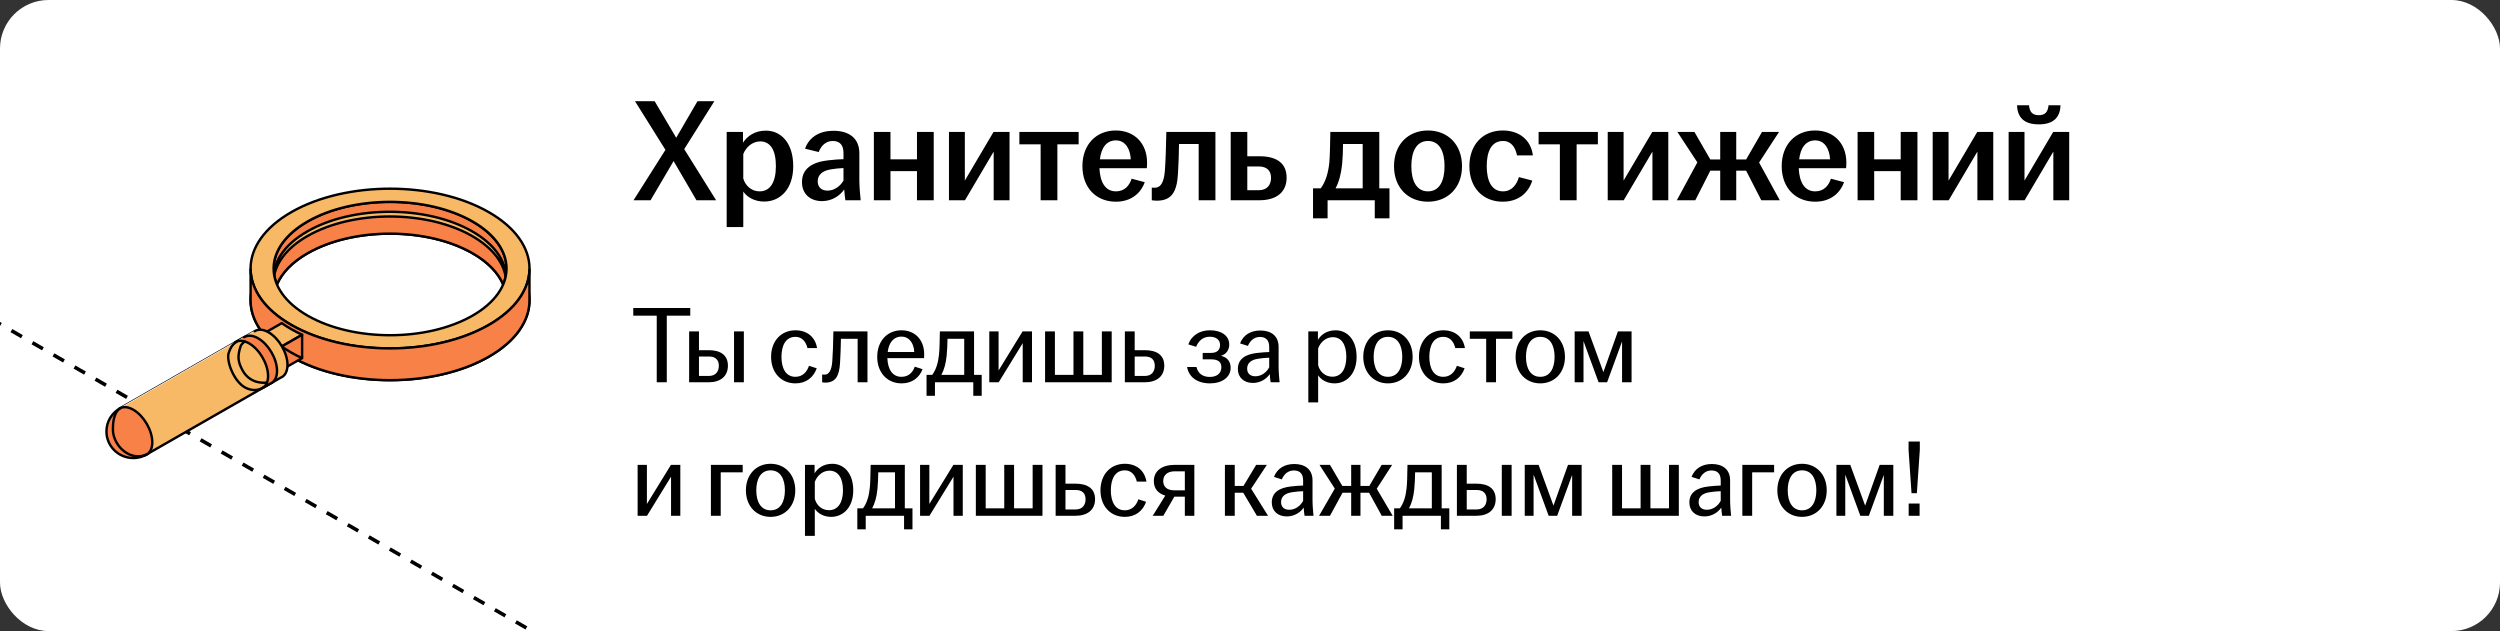 <?xml version="1.0" encoding="UTF-8"?> <svg xmlns="http://www.w3.org/2000/svg" width="412" height="104" viewBox="0 0 412 104" fill="none"><rect x="0" y="0" width="412" height="104" fill="#333333" stroke="none"/><g clip-path="url(#clip0_6485_13555)"><rect width="412" height="104" rx="8" fill="white"></rect><path d="M-63.938 16.484L167.001 149.817" stroke="black" stroke-width="0.6" stroke-linejoin="round" stroke-dasharray="2 2"></path><path d="M48.027 40.19C39.051 45.328 39.051 53.662 48.027 58.801C57.004 63.939 71.554 63.939 80.531 58.801C89.507 53.662 89.507 45.331 80.531 40.19C71.554 35.051 57.001 35.051 48.024 40.19H48.027ZM77.852 57.265C70.356 61.556 58.205 61.556 50.712 57.265C43.216 52.973 43.216 46.017 50.712 41.726C58.208 37.434 70.359 37.434 77.855 41.726C85.351 46.017 85.351 52.973 77.855 57.265H77.852Z" fill="#ADA0A6" stroke="black" stroke-width="0.4" stroke-miterlimit="10" stroke-linejoin="round"></path><path d="M77.851 36.488C70.356 32.197 58.205 32.197 50.709 36.488C45.789 39.306 44.098 43.27 45.639 46.875C46.444 44.986 48.135 43.196 50.709 41.722C58.205 37.431 70.356 37.431 77.851 41.722C80.428 43.196 82.116 44.986 82.922 46.875C84.459 43.27 82.771 39.303 77.851 36.488Z" fill="#F78146" stroke="black" stroke-width="0.4" stroke-miterlimit="10" stroke-linejoin="round"></path><path d="M50.67 38.897C58.163 34.606 70.314 34.606 77.807 38.897C81.38 40.944 83.247 43.595 83.413 46.277C83.592 43.338 81.727 40.365 77.807 38.121C70.314 33.83 58.163 33.83 50.67 38.121C46.75 40.365 44.885 43.338 45.065 46.277C45.229 43.595 47.094 40.944 50.67 38.897Z" fill="#F7B965" stroke="black" stroke-width="0.4" stroke-miterlimit="10" stroke-linejoin="round"></path><path d="M48.027 34.951C39.051 40.09 39.051 48.424 48.027 53.562C57.004 58.701 71.554 58.701 80.531 53.562C89.507 48.424 89.507 40.093 80.531 34.951C71.554 29.813 57.001 29.813 48.024 34.951H48.027ZM77.852 52.027C70.356 56.318 58.205 56.318 50.712 52.027C43.216 47.735 43.216 40.779 50.712 36.487C58.208 32.196 70.359 32.196 77.855 36.487C85.351 40.779 85.351 47.735 77.855 52.027H77.852Z" fill="#F7B965" stroke="black" stroke-width="0.4" stroke-miterlimit="10" stroke-linejoin="round"></path><path d="M80.531 53.562C71.554 58.701 57.001 58.701 48.027 53.562C43.597 51.027 41.357 47.713 41.3 44.387V49.361C41.243 52.772 43.48 56.194 48.027 58.797C57.004 63.935 71.554 63.935 80.531 58.797C85.077 56.194 87.315 52.772 87.255 49.361V44.409C87.19 47.727 84.949 51.03 80.531 53.562Z" fill="#F78146" stroke="black" stroke-width="0.4" stroke-miterlimit="10" stroke-linejoin="round"></path><path d="M48.028 54.262C47.461 53.937 46.932 53.601 46.436 53.254L42.57 55.467L45.921 57.384L49.787 55.171C49.181 54.889 48.592 54.584 48.028 54.262Z" fill="#F7B965" stroke="black" stroke-width="0.4" stroke-miterlimit="10" stroke-linejoin="round"></path><path d="M45.922 61.222L49.788 59.009V55.172L45.922 57.385V61.222Z" fill="#F78146" stroke="black" stroke-width="0.4" stroke-miterlimit="10" stroke-linejoin="round"></path><path d="M49.767 59.015C49.16 58.732 48.571 58.428 48.007 58.105C47.441 57.781 46.911 57.445 46.416 57.098" stroke="black" stroke-width="0.4" stroke-miterlimit="10" stroke-linecap="round" stroke-linejoin="round"></path><path d="M47.379 60.136C47.379 58.157 45.978 55.749 44.247 54.758C43.347 54.244 42.539 54.216 41.969 54.586C41.969 54.583 19.684 67.341 19.684 67.341L23.943 75.012L46.225 62.254C46.926 61.996 47.376 61.254 47.376 60.136H47.379Z" fill="#F7B965" stroke="black" stroke-width="0.4" stroke-miterlimit="10" stroke-linejoin="round"></path><path d="M45.654 61.12C45.654 59.141 44.254 56.733 42.523 55.742C41.623 55.228 40.815 55.2 40.245 55.57C40.245 55.567 38.768 56.411 38.768 56.411C39.34 56.044 40.145 56.07 41.045 56.583C42.773 57.574 44.177 59.98 44.177 61.962C44.177 62.854 43.889 63.503 43.417 63.862L44.507 63.238C45.207 62.981 45.657 62.238 45.657 61.12H45.654Z" fill="#F78146" stroke="black" stroke-width="0.4" stroke-miterlimit="10" stroke-linejoin="round"></path><path d="M24.387 74.761C24.828 74.396 25.096 73.758 25.096 72.897C25.096 70.918 23.695 68.51 21.964 67.519C21.144 67.047 20.401 66.988 19.84 67.259C18.471 68.004 17.543 69.444 17.543 71.102C17.543 73.521 19.522 75.483 21.961 75.483C22.89 75.483 23.746 75.198 24.458 74.715L24.384 74.758L24.387 74.761Z" fill="#F78146" stroke="black" stroke-width="0.4" stroke-miterlimit="10" stroke-linejoin="round"></path><path d="M19.762 67.305C18.654 68.097 18.605 69.935 18.605 70.76C18.605 73.494 21.528 76.198 24.262 74.842" stroke="black" stroke-width="0.4" stroke-miterlimit="10" stroke-linecap="round" stroke-linejoin="round"></path><path d="M39.036 56.293C38.214 56.776 37.92 57.501 37.7 58.136C37.234 59.474 38.588 63.056 40.582 63.955C41.212 64.239 42.371 64.597 43.588 63.729" stroke="black" stroke-width="0.4" stroke-miterlimit="10" stroke-linecap="round" stroke-linejoin="round"></path><path d="M40.333 56.305C39.978 56.499 39.719 56.862 39.65 57.075C39.063 58.875 39.271 59.705 39.957 61.006C40.485 62.006 41.626 63.224 43.925 63.062" stroke="black" stroke-width="0.4" stroke-miterlimit="10" stroke-linecap="round" stroke-linejoin="round"></path><path d="M114.776 33L111.008 26.544L107.216 33H104.408L109.664 24.696L104.648 16.68H107.888L111.44 22.704L114.944 16.68H117.728L112.76 24.576L118.016 33H114.776ZM119.756 37.416V21.744H122.444V23.52C123.14 22.44 124.388 21.528 126.212 21.528C128.708 21.528 130.724 23.544 130.724 27.384C130.724 31.224 128.516 33.216 125.948 33.216C124.34 33.216 123.116 32.496 122.492 31.56V37.416H119.756ZM122.492 29.424C122.852 30.648 123.884 31.536 125.18 31.536C126.884 31.536 127.868 30.096 127.868 27.384C127.868 24.648 126.908 23.304 125.276 23.304C124.028 23.304 122.948 24.216 122.492 25.392V29.424ZM135.478 33.144C133.486 33.144 132.166 31.92 132.166 30.024C132.166 27.72 133.942 26.712 136.462 26.424C137.398 26.304 138.31 26.256 139.006 26.232V25.2C139.006 23.88 138.382 23.232 137.23 23.232C136.102 23.232 135.31 24.024 134.926 25.056L132.67 24.504C133.366 22.56 135.094 21.552 137.35 21.552C139.87 21.552 141.622 22.728 141.622 25.272V29.616C141.622 30.816 141.742 32.016 141.838 33H139.318C139.246 32.472 139.15 31.776 139.126 31.224C138.43 32.232 137.134 33.144 135.478 33.144ZM134.758 29.88C134.758 30.864 135.406 31.416 136.366 31.416C137.47 31.416 138.454 30.72 139.006 29.76V27.696C138.334 27.72 137.662 27.792 136.918 27.912C135.55 28.128 134.758 28.8 134.758 29.88ZM144.014 33V21.744H146.75V26.256H151.118V21.744H153.878V33H151.118V28.2H146.75V33H144.014ZM156.389 33V21.744H159.005V29.76L163.733 21.744H166.373V33H163.757V24.984L159.029 33H156.389ZM171.497 33V23.784H167.993V21.744H177.761V23.784H174.257V33H171.497ZM183.902 33.24C180.662 33.24 178.382 30.96 178.382 27.384C178.382 23.808 180.662 21.504 183.878 21.504C186.926 21.504 189.038 23.592 189.038 26.808C189.038 27.192 189.014 27.48 188.99 27.72H181.19C181.286 29.976 182.126 31.536 183.902 31.536C185.366 31.536 186.134 30.552 186.494 29.448L188.654 30.024C188.006 31.872 186.374 33.24 183.902 33.24ZM181.262 26.256H186.35C186.278 24.696 185.558 23.136 183.902 23.136C182.318 23.136 181.478 24.408 181.262 26.256ZM190.653 33.072C190.365 33.072 190.101 33.048 189.813 33V30.912C189.957 30.936 190.101 30.936 190.293 30.936C191.181 30.936 191.805 30.264 191.973 28.128C192.093 26.448 192.165 24.264 192.213 21.744H200.301V33H197.541V23.736H194.301C194.277 25.296 194.229 27.072 194.133 28.56C193.965 31.608 193.101 33.072 190.653 33.072ZM202.819 33V21.744H205.555V25.752H207.571C210.283 25.752 212.035 26.808 212.035 29.28C212.035 31.728 210.283 33 207.571 33H202.819ZM205.555 31.344H207.451C208.795 31.344 209.467 30.504 209.467 29.304C209.467 28.104 208.747 27.432 207.451 27.432H205.555V31.344ZM216.386 35.976V31.032H217.658C218.474 29.952 218.906 28.44 219.074 26.784C219.17 25.584 219.194 24.24 219.242 21.744H227.306V31.032H228.986V35.976H226.562V33H218.786V35.976H216.386ZM220.106 31.032H224.57V23.736H221.33C221.33 24.816 221.282 25.896 221.186 27.024C221.018 28.68 220.658 29.976 220.106 31.032ZM235.325 33.24C232.085 33.24 229.733 30.96 229.733 27.384C229.733 23.784 232.085 21.504 235.325 21.504C238.565 21.504 240.941 23.784 240.941 27.384C240.941 30.96 238.565 33.24 235.325 33.24ZM232.589 27.384C232.589 29.784 233.429 31.536 235.325 31.536C237.245 31.536 238.061 29.784 238.061 27.384C238.061 24.984 237.245 23.232 235.325 23.232C233.429 23.232 232.589 24.984 232.589 27.384ZM247.651 33.24C244.411 33.24 242.155 30.96 242.155 27.384C242.155 23.808 244.411 21.504 247.651 21.504C250.435 21.504 252.307 23.112 252.619 25.608H250.003C249.739 24.288 249.043 23.232 247.699 23.232C245.803 23.232 245.011 24.96 245.011 27.36C245.011 29.784 245.803 31.536 247.699 31.536C249.139 31.536 249.955 30.432 250.315 29.184L252.523 29.76C251.851 31.872 250.171 33.24 247.651 33.24ZM257.067 33V23.784H253.563V21.744H263.331V23.784H259.827V33H257.067ZM264.952 33V21.744H267.568V29.76L272.296 21.744H274.936V33H272.32V24.984L267.592 33H264.952ZM276.339 33L279.723 26.76L276.435 21.744H279.243L281.859 26.28H283.491V21.744H286.131V26.28H287.763L290.379 21.744H293.187L289.899 26.784L293.307 33H290.259L287.763 28.128H286.131V33H283.491V28.128H281.859L279.387 33H276.339ZM299.144 33.24C295.904 33.24 293.624 30.96 293.624 27.384C293.624 23.808 295.904 21.504 299.12 21.504C302.168 21.504 304.28 23.592 304.28 26.808C304.28 27.192 304.256 27.48 304.232 27.72H296.432C296.528 29.976 297.368 31.536 299.144 31.536C300.608 31.536 301.376 30.552 301.736 29.448L303.896 30.024C303.248 31.872 301.616 33.24 299.144 33.24ZM296.504 26.256H301.592C301.52 24.696 300.8 23.136 299.144 23.136C297.56 23.136 296.72 24.408 296.504 26.256ZM306.131 33V21.744H308.867V26.256H313.235V21.744H315.995V33H313.235V28.2H308.867V33H306.131ZM318.506 33V21.744H321.122V29.76L325.85 21.744H328.49V33H325.874V24.984L321.146 33H318.506ZM331.022 33V21.744H333.638V29.76L338.366 21.744H341.006V33H338.39V24.984L333.662 33H331.022ZM332.414 17.352H334.382C334.478 18.408 334.91 18.984 335.99 18.984C337.07 18.984 337.502 18.408 337.598 17.352H339.566C339.518 19.248 338.51 20.496 335.99 20.496C333.47 20.496 332.462 19.248 332.414 17.352Z" fill="black"></path><path d="M108.23 63V52.02H104.36V50.76H113.756V52.02H109.886V63H108.23ZM113.57 63V54.612H115.19V57.708H116.792C118.718 57.708 119.96 58.5 119.96 60.264C119.96 62.028 118.718 63 116.792 63H113.57ZM115.19 61.956H116.828C117.908 61.956 118.466 61.254 118.466 60.282C118.466 59.31 117.908 58.752 116.828 58.752H115.19V61.956ZM120.968 63V54.612H122.588V63H120.968ZM131.089 63.18C128.749 63.18 127.075 61.434 127.075 58.806C127.075 56.178 128.749 54.432 131.089 54.432C133.141 54.432 134.383 55.674 134.653 57.366H133.069C132.817 56.34 132.205 55.512 131.089 55.512C129.487 55.512 128.785 56.934 128.785 58.806C128.785 60.678 129.487 62.1 131.089 62.1C132.313 62.1 133.015 61.218 133.321 60.282L134.599 60.696C134.059 62.19 132.871 63.18 131.089 63.18ZM136.011 63.054C135.849 63.054 135.687 63.036 135.489 63V61.722C135.597 61.74 135.723 61.74 135.867 61.74C136.551 61.74 137.037 61.182 137.163 59.526C137.253 58.302 137.307 56.7 137.343 54.612H142.959V63H141.339V55.836H138.585C138.567 57.132 138.513 58.554 138.441 59.778C138.315 61.992 137.685 63.054 136.011 63.054ZM148.579 63.18C146.239 63.18 144.565 61.434 144.565 58.806C144.565 56.178 146.239 54.432 148.561 54.432C150.847 54.432 152.305 56.07 152.305 58.356C152.305 58.662 152.305 58.86 152.287 59.022H146.239C146.293 60.786 147.031 62.1 148.561 62.1C149.803 62.1 150.451 61.29 150.757 60.426L152.035 60.84C151.531 62.19 150.361 63.18 148.579 63.18ZM146.293 58.014H150.667C150.631 56.808 150.001 55.476 148.561 55.476C147.211 55.476 146.473 56.538 146.293 58.014ZM152.694 65.232V61.776H153.63C154.278 60.93 154.62 59.706 154.746 58.446C154.836 57.6 154.854 56.61 154.89 54.612H160.524V61.776H161.784V65.232H160.398V63H154.08V65.232H152.694ZM155.142 61.776H158.904V55.836H156.15C156.132 56.772 156.096 57.744 156.006 58.644C155.88 59.904 155.592 60.93 155.142 61.776ZM163.035 63V54.612H164.565V61.056L168.525 54.612H170.073V63H168.543V56.556L164.583 63H163.035ZM172.228 63V54.612H173.848V61.776H176.908V54.612H178.528V61.776H181.588V54.612H183.208V63H172.228ZM185.377 63V54.612H186.997V57.708H188.653C190.615 57.708 191.875 58.5 191.875 60.264C191.875 62.028 190.615 63 188.653 63H185.377ZM186.997 61.956H188.689C189.769 61.956 190.309 61.254 190.309 60.282C190.309 59.31 189.769 58.752 188.689 58.752H186.997V61.956ZM199.409 63.18C197.303 63.18 195.917 62.136 195.629 60.48H197.177C197.429 61.506 198.149 62.118 199.373 62.118C200.651 62.118 201.281 61.434 201.281 60.516C201.281 59.706 200.813 59.22 199.607 59.22H198.203V58.158H199.607C200.615 58.158 201.065 57.618 201.065 56.862C201.065 56.052 200.489 55.494 199.373 55.494C198.239 55.494 197.519 56.178 197.123 57.15L195.827 56.754C196.421 55.17 197.825 54.432 199.409 54.432C201.245 54.432 202.577 55.296 202.577 56.772C202.577 57.654 202.109 58.374 201.209 58.644C202.199 58.86 202.811 59.526 202.811 60.624C202.811 62.172 201.371 63.18 199.409 63.18ZM206.484 63.108C204.99 63.108 204 62.208 204 60.804C204 59.112 205.314 58.392 207.078 58.176C207.834 58.086 208.608 58.032 209.166 58.014V57.186C209.166 56.07 208.626 55.53 207.636 55.53C206.664 55.53 205.998 56.178 205.656 57.006L204.36 56.592C204.9 55.17 206.16 54.468 207.708 54.468C209.436 54.468 210.714 55.314 210.714 57.168V60.372C210.714 61.29 210.804 62.244 210.876 63H209.4C209.346 62.604 209.274 62.082 209.256 61.65C208.734 62.442 207.708 63.108 206.484 63.108ZM205.53 60.75C205.53 61.56 206.052 62.01 206.88 62.01C207.852 62.01 208.716 61.398 209.166 60.534V58.95C208.554 58.968 207.942 59.022 207.276 59.13C206.142 59.31 205.53 59.868 205.53 60.75ZM215.611 66.312V54.612H217.195V55.998C217.735 55.134 218.689 54.432 220.111 54.432C222.001 54.432 223.567 55.962 223.567 58.806C223.567 61.65 221.875 63.18 219.931 63.18C218.671 63.18 217.717 62.586 217.231 61.848V66.312H215.611ZM217.231 60.192C217.501 61.272 218.401 62.082 219.571 62.082C221.011 62.082 221.875 60.876 221.875 58.806C221.875 56.736 221.047 55.566 219.643 55.566C218.527 55.566 217.591 56.394 217.231 57.42V60.192ZM228.736 63.18C226.396 63.18 224.668 61.434 224.668 58.806C224.668 56.178 226.396 54.432 228.736 54.432C231.076 54.432 232.804 56.178 232.804 58.806C232.804 61.434 231.076 63.18 228.736 63.18ZM226.378 58.806C226.378 60.678 227.116 62.1 228.736 62.1C230.356 62.1 231.094 60.678 231.094 58.806C231.094 56.934 230.356 55.512 228.736 55.512C227.116 55.512 226.378 56.934 226.378 58.806ZM237.858 63.18C235.518 63.18 233.844 61.434 233.844 58.806C233.844 56.178 235.518 54.432 237.858 54.432C239.91 54.432 241.152 55.674 241.422 57.366H239.838C239.586 56.34 238.974 55.512 237.858 55.512C236.256 55.512 235.554 56.934 235.554 58.806C235.554 60.678 236.256 62.1 237.858 62.1C239.082 62.1 239.784 61.218 240.09 60.282L241.368 60.696C240.828 62.19 239.64 63.18 237.858 63.18ZM244.923 63V55.836H242.223V54.612H249.243V55.836H246.543V63H244.923ZM253.838 63.18C251.498 63.18 249.77 61.434 249.77 58.806C249.77 56.178 251.498 54.432 253.838 54.432C256.178 54.432 257.906 56.178 257.906 58.806C257.906 61.434 256.178 63.18 253.838 63.18ZM251.48 58.806C251.48 60.678 252.218 62.1 253.838 62.1C255.458 62.1 256.196 60.678 256.196 58.806C256.196 56.934 255.458 55.512 253.838 55.512C252.218 55.512 251.48 56.934 251.48 58.806ZM259.504 63V54.612H261.79L264.238 61.326L266.632 54.612H268.882V63H267.316V56.268L264.85 63H263.446L260.962 56.214V63H259.504ZM105.08 85V76.612H106.61V83.056L110.57 76.612H112.118V85H110.588V78.556L106.628 85H105.08ZM117.156 85V76.612H122.394V77.836H118.776V85H117.156ZM126.994 85.18C124.654 85.18 122.926 83.434 122.926 80.806C122.926 78.178 124.654 76.432 126.994 76.432C129.334 76.432 131.062 78.178 131.062 80.806C131.062 83.434 129.334 85.18 126.994 85.18ZM124.636 80.806C124.636 82.678 125.374 84.1 126.994 84.1C128.614 84.1 129.352 82.678 129.352 80.806C129.352 78.934 128.614 77.512 126.994 77.512C125.374 77.512 124.636 78.934 124.636 80.806ZM132.66 88.312V76.612H134.244V77.998C134.784 77.134 135.738 76.432 137.16 76.432C139.05 76.432 140.616 77.962 140.616 80.806C140.616 83.65 138.924 85.18 136.98 85.18C135.72 85.18 134.766 84.586 134.28 83.848V88.312H132.66ZM134.28 82.192C134.55 83.272 135.45 84.082 136.62 84.082C138.06 84.082 138.924 82.876 138.924 80.806C138.924 78.736 138.096 77.566 136.692 77.566C135.576 77.566 134.64 78.394 134.28 79.42V82.192ZM141.285 87.232V83.776H142.221C142.869 82.93 143.211 81.706 143.337 80.446C143.427 79.6 143.445 78.61 143.481 76.612H149.115V83.776H150.375V87.232H148.989V85H142.671V87.232H141.285ZM143.733 83.776H147.495V77.836H144.741C144.723 78.772 144.687 79.744 144.597 80.644C144.471 81.904 144.183 82.93 143.733 83.776ZM151.627 85V76.612H153.157V83.056L157.117 76.612H158.665V85H157.135V78.556L153.175 85H151.627ZM160.82 85V76.612H162.44V83.776H165.5V76.612H167.12V83.776H170.18V76.612H171.8V85H160.82ZM173.969 85V76.612H175.589V79.708H177.245C179.207 79.708 180.467 80.5 180.467 82.264C180.467 84.028 179.207 85 177.245 85H173.969ZM175.589 83.956H177.281C178.361 83.956 178.901 83.254 178.901 82.282C178.901 81.31 178.361 80.752 177.281 80.752H175.589V83.956ZM185.37 85.18C183.03 85.18 181.356 83.434 181.356 80.806C181.356 78.178 183.03 76.432 185.37 76.432C187.422 76.432 188.664 77.674 188.934 79.366H187.35C187.098 78.34 186.486 77.512 185.37 77.512C183.768 77.512 183.066 78.934 183.066 80.806C183.066 82.678 183.768 84.1 185.37 84.1C186.594 84.1 187.296 83.218 187.602 82.282L188.88 82.696C188.34 84.19 187.152 85.18 185.37 85.18ZM195.261 85V81.85H193.533L191.715 85H189.969L192.039 81.67C190.887 81.346 190.149 80.554 190.149 79.276C190.149 77.53 191.607 76.612 193.497 76.612H196.827V85H195.261ZM191.697 79.276C191.697 80.212 192.327 80.806 193.515 80.806H195.261V77.674H193.569C192.345 77.674 191.697 78.34 191.697 79.276ZM201.865 85V76.612H203.485V80.086H204.925L207.013 76.612H208.777L206.185 80.536L208.975 85H207.139L204.889 81.202H203.485V85H201.865ZM212.073 85.108C210.579 85.108 209.589 84.208 209.589 82.804C209.589 81.112 210.903 80.392 212.667 80.176C213.423 80.086 214.197 80.032 214.755 80.014V79.186C214.755 78.07 214.215 77.53 213.225 77.53C212.253 77.53 211.587 78.178 211.245 79.006L209.949 78.592C210.489 77.17 211.749 76.468 213.297 76.468C215.025 76.468 216.303 77.314 216.303 79.168V82.372C216.303 83.29 216.393 84.244 216.465 85H214.989C214.935 84.604 214.863 84.082 214.845 83.65C214.323 84.442 213.297 85.108 212.073 85.108ZM211.119 82.75C211.119 83.56 211.641 84.01 212.469 84.01C213.441 84.01 214.305 83.398 214.755 82.534V80.95C214.143 80.968 213.531 81.022 212.865 81.13C211.731 81.31 211.119 81.868 211.119 82.75ZM217.382 85L219.974 80.518L217.454 76.612H219.182L221.216 80.086H222.674V76.612H224.204V80.086H225.662L227.696 76.612H229.424L226.886 80.536L229.514 85H227.714L225.626 81.202H224.204V85H222.674V81.202H221.252L219.182 85H217.382ZM229.756 87.232V83.776H230.692C231.34 82.93 231.682 81.706 231.808 80.446C231.898 79.6 231.916 78.61 231.952 76.612H237.586V83.776H238.846V87.232H237.46V85H231.142V87.232H229.756ZM232.204 83.776H235.966V77.836H233.212C233.194 78.772 233.158 79.744 233.068 80.644C232.942 81.904 232.654 82.93 232.204 83.776ZM240.098 85V76.612H241.718V79.708H243.32C245.246 79.708 246.488 80.5 246.488 82.264C246.488 84.028 245.246 85 243.32 85H240.098ZM241.718 83.956H243.356C244.436 83.956 244.994 83.254 244.994 82.282C244.994 81.31 244.436 80.752 243.356 80.752H241.718V83.956ZM247.496 85V76.612H249.116V85H247.496ZM251.277 85V76.612H253.563L256.011 83.326L258.405 76.612H260.655V85H259.089V78.268L256.623 85H255.219L252.735 78.214V85H251.277ZM265.691 85V76.612H267.311V83.776H270.371V76.612H271.991V83.776H275.051V76.612H276.671V85H265.691ZM280.892 85.108C279.398 85.108 278.408 84.208 278.408 82.804C278.408 81.112 279.722 80.392 281.486 80.176C282.242 80.086 283.016 80.032 283.574 80.014V79.186C283.574 78.07 283.034 77.53 282.044 77.53C281.072 77.53 280.406 78.178 280.064 79.006L278.768 78.592C279.308 77.17 280.568 76.468 282.116 76.468C283.844 76.468 285.122 77.314 285.122 79.168V82.372C285.122 83.29 285.212 84.244 285.284 85H283.808C283.754 84.604 283.682 84.082 283.664 83.65C283.142 84.442 282.116 85.108 280.892 85.108ZM279.938 82.75C279.938 83.56 280.46 84.01 281.288 84.01C282.26 84.01 283.124 83.398 283.574 82.534V80.95C282.962 80.968 282.35 81.022 281.684 81.13C280.55 81.31 279.938 81.868 279.938 82.75ZM287.137 85V76.612H292.375V77.836H288.757V85H287.137ZM296.975 85.18C294.635 85.18 292.907 83.434 292.907 80.806C292.907 78.178 294.635 76.432 296.975 76.432C299.315 76.432 301.043 78.178 301.043 80.806C301.043 83.434 299.315 85.18 296.975 85.18ZM294.617 80.806C294.617 82.678 295.355 84.1 296.975 84.1C298.595 84.1 299.333 82.678 299.333 80.806C299.333 78.934 298.595 77.512 296.975 77.512C295.355 77.512 294.617 78.934 294.617 80.806ZM302.641 85V76.612H304.927L307.375 83.326L309.769 76.612H312.019V85H310.453V78.268L307.987 85H306.583L304.099 78.214V85H302.641ZM315.018 81.274L314.532 74.164V72.76H316.386V74.164L315.9 81.274H315.018ZM314.55 85V82.984H316.35V85H314.55Z" fill="black"></path></g><defs><clipPath id="clip0_6485_13555"><rect width="412" height="104" rx="8" fill="white"></rect></clipPath></defs></svg> 